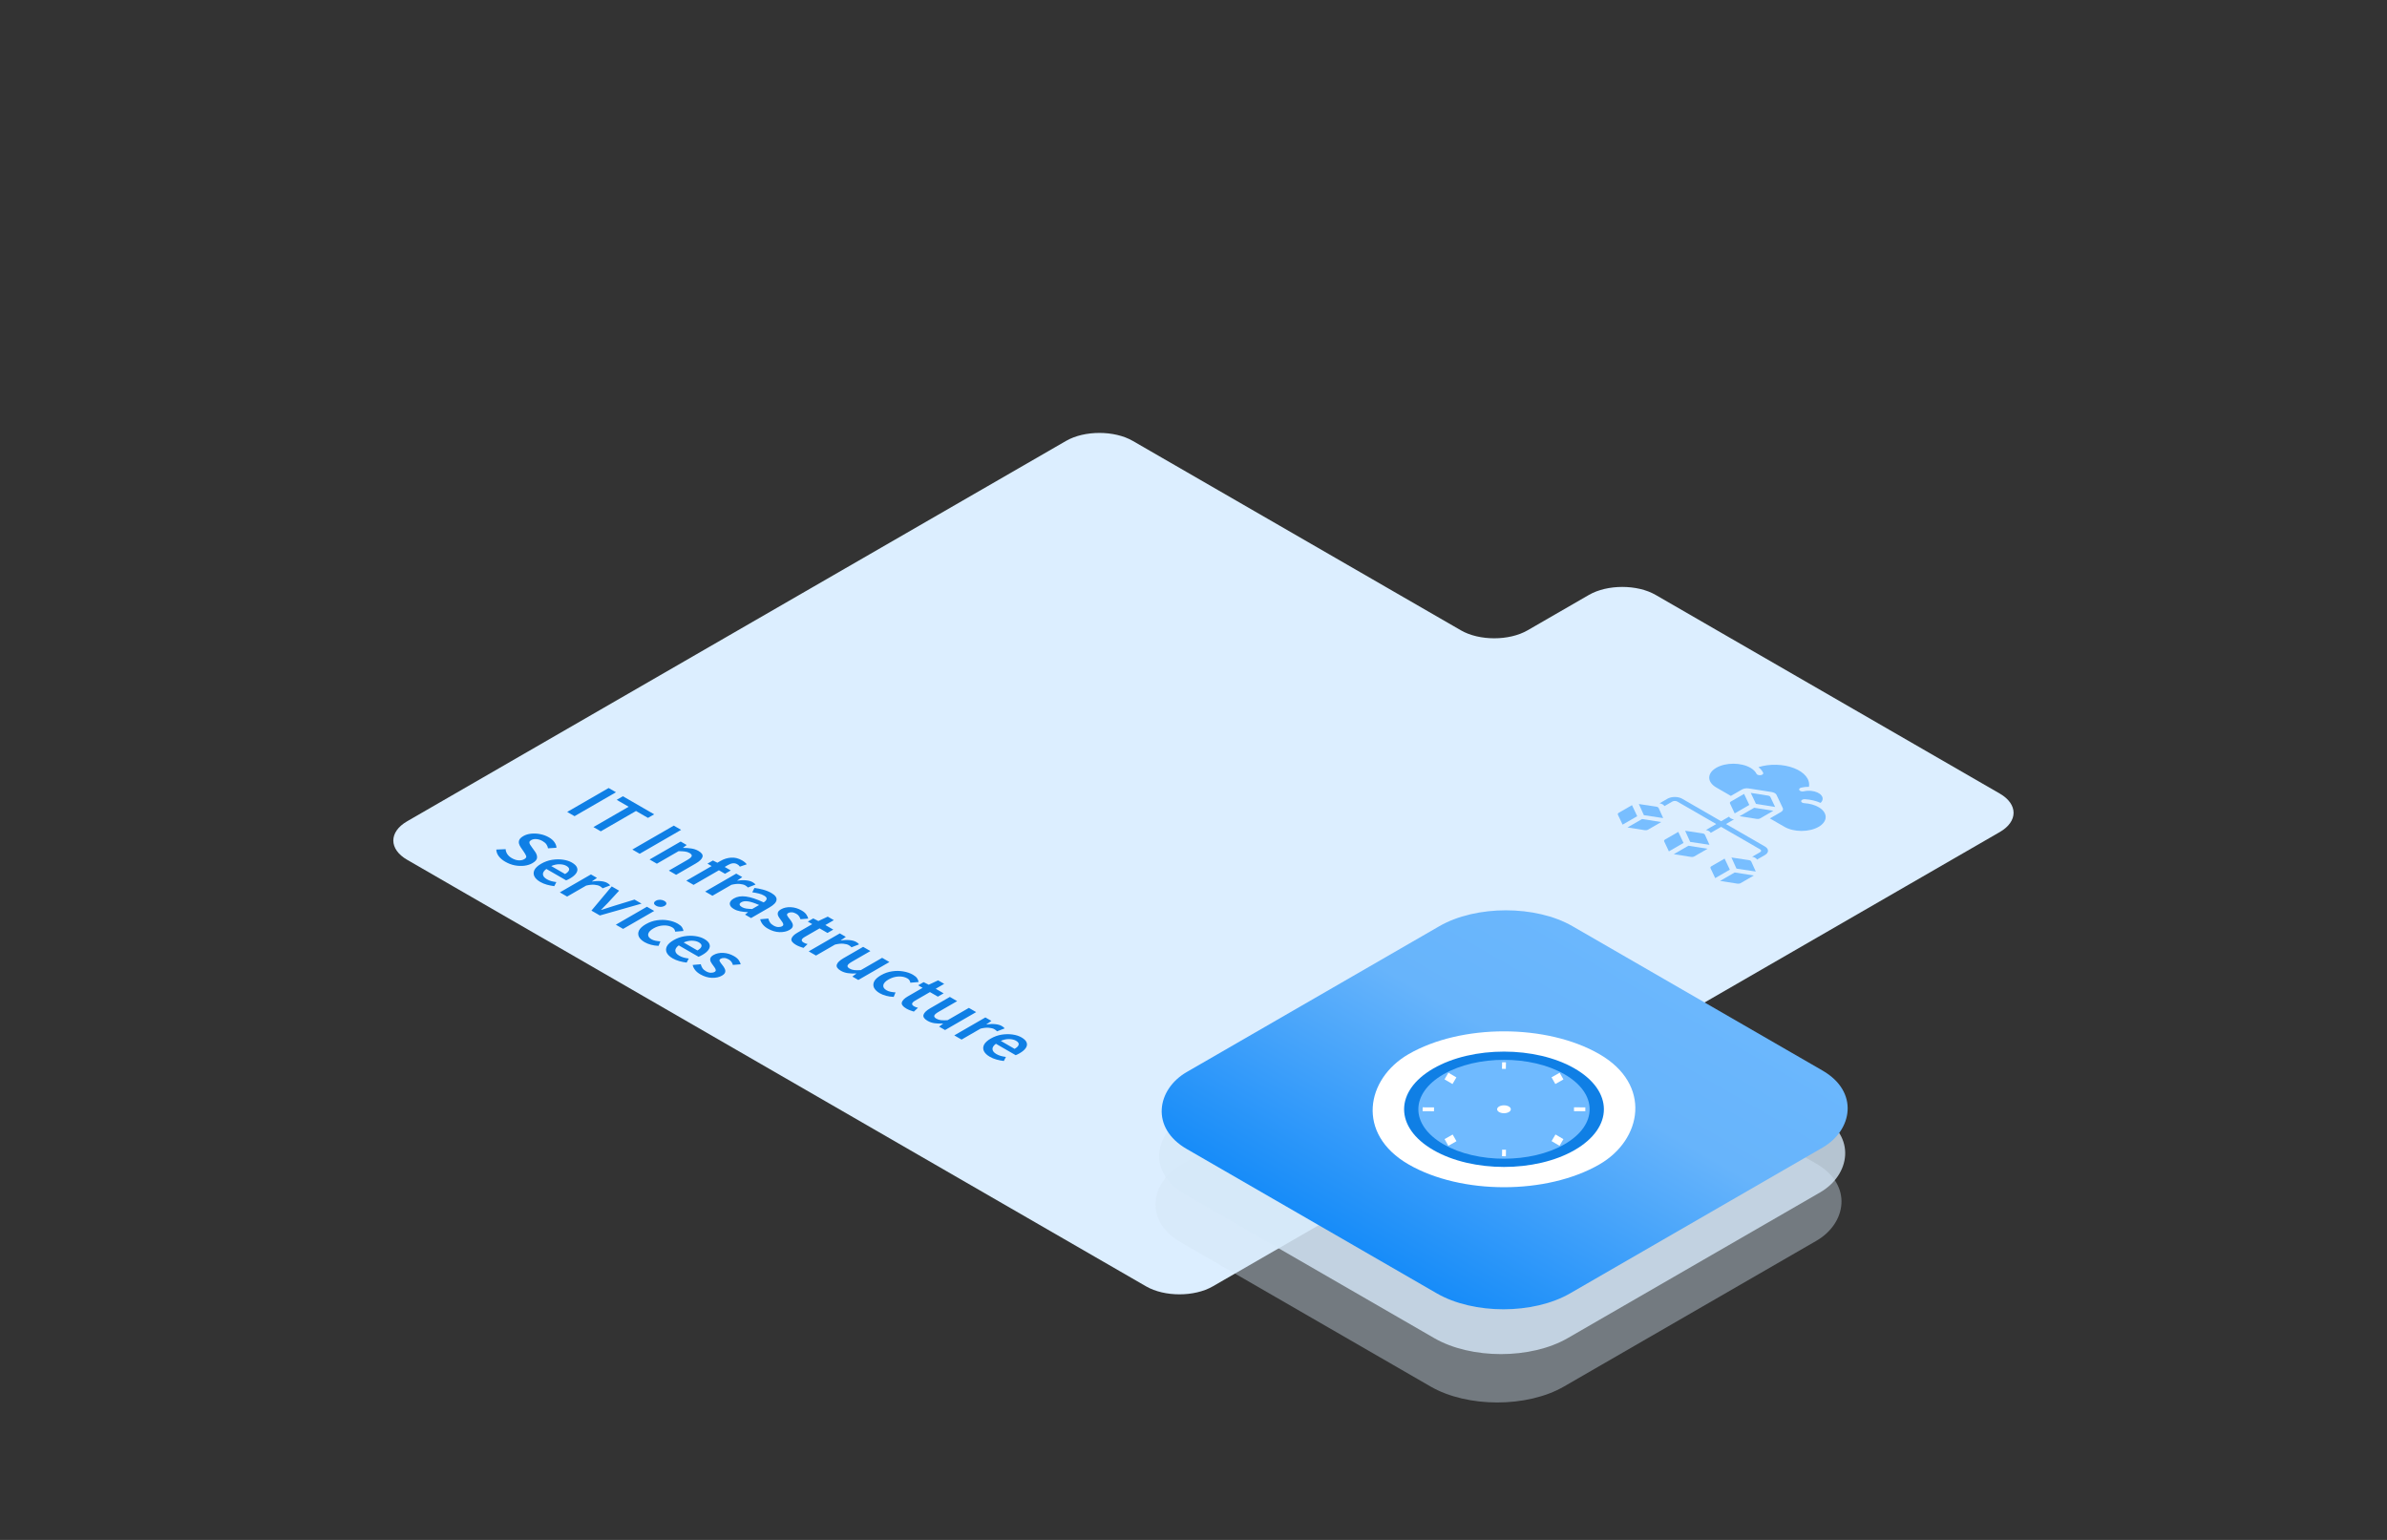 <?xml version="1.0" encoding="UTF-8"?> <svg xmlns="http://www.w3.org/2000/svg" width="620" height="400" viewBox="0 0 620 400" fill="none"><rect x="0" y="0" width="620" height="400" fill="#333333" stroke="none"/><path fill-rule="evenodd" clip-rule="evenodd" d="M294.223 114.526C289.44 111.765 281.685 111.765 276.902 114.526L105.75 213.333C100.967 216.095 100.967 220.571 105.75 223.333L297.689 334.141C302.472 336.902 310.227 336.902 315.01 334.141L494.822 230.334C494.822 230.334 494.822 230.334 494.822 230.334C494.822 230.334 494.822 230.334 494.822 230.334L519.42 216.133C524.203 213.371 524.203 208.894 519.42 206.133L430.033 154.529C425.25 151.768 417.495 151.768 412.712 154.529L396.773 163.73C391.99 166.491 384.236 166.491 379.453 163.73L294.223 114.526Z" fill="#DCEEFF"></path><g clip-path="url(#clip0_9437_117684)"><path d="M449.307 225.899L447.949 223.029L444.52 225.008C444.408 225.073 444.328 225.153 444.288 225.24C444.247 225.328 444.247 225.42 444.287 225.508L445.507 228.093L449.307 225.899Z" fill="#78BEFF"></path><path d="M459.219 206.662L454.743 205.957L456.099 208.822L461.067 209.608L459.846 207.024C459.805 206.938 459.726 206.859 459.616 206.795C459.506 206.731 459.369 206.685 459.219 206.662Z" fill="#78BEFF"></path><path d="M428.06 215.507L431.489 213.528L426.518 212.744L422.72 214.936L427.194 215.642C427.346 215.665 427.507 215.665 427.659 215.642C427.811 215.618 427.949 215.572 428.06 215.507Z" fill="#78BEFF"></path><path d="M449.581 208.199C449.47 208.263 449.389 208.343 449.349 208.431C449.308 208.519 449.308 208.611 449.349 208.699L450.568 211.284L454.366 209.091L453.008 206.221L449.581 208.199Z" fill="#78BEFF"></path><path d="M426.982 211.746L431.994 212.502L430.821 209.895C430.781 209.808 430.702 209.728 430.592 209.665C430.482 209.601 430.344 209.555 430.193 209.533L425.674 208.852L426.982 211.746Z" fill="#78BEFF"></path><path d="M420.233 211.622L421.452 214.207L425.25 212.014L423.895 209.142L420.465 211.122C420.354 211.186 420.274 211.266 420.233 211.354C420.192 211.442 420.192 211.534 420.233 211.622Z" fill="#78BEFF"></path><path d="M444.019 219.444L442.844 216.838C442.805 216.751 442.726 216.671 442.616 216.608C442.505 216.544 442.367 216.498 442.216 216.476L437.698 215.795L439.005 218.689L444.019 219.444Z" fill="#78BEFF"></path><path d="M446.774 228.823L451.248 229.528C451.401 229.552 451.561 229.552 451.713 229.528C451.865 229.505 452.004 229.458 452.115 229.394L455.544 227.414L450.572 226.63L446.774 228.823Z" fill="#78BEFF"></path><path d="M456.046 226.388L454.871 223.781C454.832 223.694 454.753 223.615 454.643 223.551C454.532 223.487 454.395 223.441 454.243 223.419L449.725 222.738L451.032 225.632L456.046 226.388Z" fill="#78BEFF"></path><path d="M456.461 201.212C456.354 201.15 456.276 201.073 456.235 200.989C455.956 200.432 455.45 199.922 454.76 199.502C454.751 199.499 454.743 199.496 454.735 199.492C454.713 199.475 454.688 199.458 454.662 199.443C454.082 199.106 453.392 198.839 452.633 198.656C451.873 198.473 451.059 198.378 450.236 198.377C448.574 198.375 446.978 198.754 445.801 199.431C444.623 200.108 443.959 201.027 443.955 201.987C443.951 202.946 444.608 203.867 445.78 204.547L449.578 206.74L452.472 205.069C452.695 204.941 452.972 204.849 453.276 204.802C453.579 204.755 453.899 204.754 454.203 204.801L460.174 205.738C460.471 205.788 460.742 205.88 460.962 206.005C461.182 206.131 461.343 206.286 461.431 206.457L463.068 209.915C463.147 210.091 463.146 210.276 463.064 210.451C462.982 210.627 462.822 210.787 462.6 210.916L459.706 212.586L463.504 214.779C464.679 215.457 466.273 215.839 467.935 215.839C469.597 215.839 471.191 215.457 472.366 214.779C473.541 214.101 474.201 213.18 474.201 212.221C474.201 211.262 473.541 210.341 472.366 209.663C471.362 209.079 470.042 208.713 468.625 208.626C468.508 208.618 468.395 208.598 468.292 208.565C468.189 208.532 468.098 208.488 468.025 208.435C467.951 208.382 467.896 208.322 467.863 208.256C467.83 208.191 467.82 208.123 467.833 208.055C467.846 207.988 467.881 207.923 467.938 207.863C467.994 207.804 468.071 207.751 468.162 207.709C468.348 207.623 468.584 207.583 468.82 207.598C470.299 207.694 471.702 208.024 472.876 208.551C473.184 208.265 473.366 207.94 473.406 207.605C473.445 207.269 473.342 206.933 473.105 206.626C472.867 206.319 472.503 206.05 472.044 205.843C471.585 205.635 471.044 205.497 470.471 205.438C470.467 205.436 470.462 205.433 470.453 205.434C469.805 205.368 469.138 205.407 468.525 205.545C468.362 205.582 468.185 205.591 468.015 205.57C467.844 205.55 467.688 205.501 467.564 205.429C467.477 205.379 467.409 205.319 467.364 205.253C467.278 205.125 467.283 204.983 467.378 204.858C467.473 204.732 467.651 204.634 467.871 204.584C468.504 204.442 469.177 204.372 469.855 204.375C470.036 203.44 469.771 202.494 469.086 201.64C468.402 200.786 467.326 200.056 465.975 199.53C464.623 199.004 463.048 198.702 461.42 198.656C459.792 198.61 458.173 198.822 456.739 199.27C457.286 199.704 457.698 200.189 457.957 200.704C458.013 200.814 458.003 200.932 457.93 201.039C457.857 201.146 457.724 201.236 457.552 201.294C457.38 201.352 457.18 201.376 456.982 201.361C456.785 201.346 456.601 201.294 456.461 201.212Z" fill="#78BEFF"></path><path d="M440.088 222.45L443.516 220.471L438.545 219.687L434.747 221.879L439.222 222.585C439.374 222.608 439.534 222.608 439.686 222.585C439.838 222.561 439.977 222.515 440.088 222.45Z" fill="#78BEFF"></path><path d="M456.311 212.719C456.463 212.743 456.623 212.743 456.776 212.719C456.928 212.695 457.066 212.649 457.177 212.584L460.606 210.605L455.635 209.821L451.837 212.013L456.311 212.719Z" fill="#78BEFF"></path><path d="M432.491 218.065C432.38 218.129 432.3 218.209 432.259 218.297C432.218 218.385 432.218 218.477 432.259 218.565L433.478 221.15L437.276 218.957L435.918 216.087L432.491 218.065Z" fill="#78BEFF"></path><path d="M456.369 223.268L456.375 223.279L458.439 222.088C458.941 221.796 459.222 221.402 459.222 220.991C459.222 220.58 458.941 220.186 458.439 219.895L448.311 214.048L450.375 212.857C450.074 212.806 449.801 212.713 449.577 212.586C449.359 212.462 449.199 212.307 449.115 212.137L449.109 212.126L447.045 213.317L436.917 207.47C436.413 207.181 435.73 207.018 435.018 207.018C434.307 207.018 433.624 207.181 433.12 207.47L431.056 208.662C431.353 208.712 431.624 208.804 431.844 208.929C432.064 209.055 432.226 209.211 432.316 209.382L432.322 209.393L434.386 208.201C434.553 208.104 434.781 208.05 435.018 208.05C435.256 208.05 435.484 208.104 435.651 208.201L445.779 214.048L443.083 215.605C443.38 215.655 443.651 215.747 443.871 215.873C444.091 215.998 444.253 216.154 444.342 216.325L444.349 216.336L447.045 214.779L457.173 220.626C457.341 220.723 457.435 220.854 457.435 220.991C457.435 221.128 457.341 221.26 457.173 221.357L455.109 222.548C455.407 222.598 455.678 222.69 455.898 222.816C456.118 222.941 456.28 223.097 456.369 223.268Z" fill="#78BEFF"></path></g><path d="M147.324 210.904L158.085 204.691L159.994 205.793L149.233 212.006L147.324 210.904ZM154.14 214.839L163.289 209.557L160.179 207.762L161.791 206.831L169.92 211.523L168.307 212.454L165.198 210.659L156.049 215.941L154.14 214.839ZM164.245 220.672L175.006 214.46L176.915 215.561L166.153 221.774L164.245 220.672ZM168.724 223.258L176.803 218.594L178.367 219.496L177.412 220.199L177.478 220.237C178.191 220.244 178.888 220.298 179.568 220.399C180.248 220.5 180.862 220.709 181.411 221.026C182.277 221.526 182.628 222.052 182.464 222.603C182.299 223.154 181.707 223.724 180.687 224.313L175.619 227.238L173.726 226.146L178.548 223.363C179.217 222.976 179.59 222.647 179.667 222.375C179.743 222.102 179.557 221.836 179.107 221.577C178.756 221.374 178.356 221.244 177.906 221.187C177.478 221.13 176.93 221.099 176.26 221.092L170.616 224.351L168.724 223.258ZM178.261 228.764L184.843 224.964L183.757 224.337L185.172 223.52L186.34 224.1L187.179 223.615C188.024 223.127 188.924 222.849 189.878 222.779C190.843 222.703 191.803 222.941 192.757 223.492C193.043 223.656 193.29 223.83 193.498 224.014C193.706 224.198 193.86 224.362 193.959 224.508L192.182 225.116C192.017 224.869 191.787 224.66 191.49 224.489C190.81 224.096 190.015 224.163 189.105 224.689L188.232 225.192L189.812 226.104L188.315 226.968L186.735 226.056L180.153 229.856L178.261 228.764ZM183.154 231.589L191.233 226.925L192.797 227.827L191.497 228.729L191.563 228.767C192.374 228.628 193.12 228.596 193.8 228.672C194.492 228.742 195.051 228.9 195.479 229.147C195.863 229.369 196.115 229.578 196.236 229.774L194.261 230.534C194.162 230.427 194.064 230.332 193.965 230.249C193.866 230.167 193.729 230.075 193.554 229.974C193.235 229.79 192.775 229.67 192.171 229.613C191.579 229.55 190.85 229.622 189.983 229.831L185.046 232.681L183.154 231.589ZM190.619 236.126C189.917 235.721 189.561 235.262 189.55 234.749C189.55 234.242 189.901 233.786 190.603 233.381C191.47 232.881 192.517 232.713 193.746 232.878C194.985 233.036 196.521 233.543 198.353 234.398C198.77 234.144 199.022 233.866 199.11 233.562C199.22 233.258 199 232.947 198.452 232.631C198.057 232.403 197.591 232.222 197.053 232.089C196.527 231.963 195.973 231.858 195.391 231.776L195.967 230.645C196.702 230.74 197.454 230.889 198.221 231.092C199 231.301 199.708 231.589 200.344 231.956C201.353 232.539 201.803 233.147 201.693 233.78C201.606 234.413 200.997 235.056 199.867 235.709L195.079 238.473L193.515 237.57L194.272 236.981L194.207 236.943C193.537 236.912 192.89 236.836 192.265 236.715C191.651 236.601 191.102 236.405 190.619 236.126ZM192.709 235.623C193.038 235.813 193.411 235.94 193.828 236.003C194.267 236.066 194.777 236.108 195.358 236.126L197.168 235.082C195.929 234.531 194.952 234.214 194.239 234.132C193.537 234.043 192.983 234.116 192.577 234.35C192.215 234.559 192.062 234.774 192.117 234.996C192.172 235.218 192.369 235.427 192.709 235.623ZM199.4 241.196C198.852 240.879 198.407 240.502 198.067 240.065C197.738 239.622 197.535 239.194 197.458 238.783L199.565 238.593C199.652 238.96 199.795 239.296 199.992 239.6C200.19 239.904 200.492 240.173 200.897 240.407C201.336 240.661 201.753 240.794 202.148 240.806C202.543 240.819 202.878 240.746 203.152 240.588C203.382 240.455 203.481 240.296 203.448 240.113C203.437 239.929 203.355 239.73 203.201 239.514C203.059 239.293 202.899 239.068 202.724 238.84C202.505 238.561 202.313 238.267 202.148 237.956C202.005 237.646 201.972 237.342 202.049 237.044C202.137 236.74 202.406 236.459 202.856 236.199C203.569 235.787 204.413 235.604 205.39 235.648C206.366 235.692 207.304 235.974 208.203 236.493C208.774 236.823 209.185 237.174 209.437 237.548C209.69 237.922 209.854 238.276 209.931 238.612L207.907 238.773C207.83 238.488 207.704 238.225 207.529 237.985C207.375 237.744 207.139 237.532 206.821 237.348C206.415 237.114 206.026 236.991 205.653 236.978C205.291 236.959 204.984 237.022 204.731 237.168C204.413 237.352 204.336 237.586 204.501 237.871C204.666 238.156 204.89 238.469 205.176 238.811C205.417 239.103 205.614 239.407 205.768 239.723C205.933 240.034 205.976 240.344 205.9 240.654C205.834 240.971 205.549 241.275 205.044 241.566C204.353 241.965 203.492 242.152 202.461 242.127C201.44 242.095 200.42 241.785 199.4 241.196ZM206.758 245.443C205.825 244.905 205.43 244.367 205.573 243.828C205.737 243.29 206.253 242.771 207.12 242.27L210.97 240.047L209.818 239.383L211.233 238.566L212.566 239.24L215.001 238.1L216.581 239.012L214.376 240.285L216.433 241.472L214.936 242.337L212.879 241.149L209.028 243.372C208.085 243.917 207.992 244.408 208.749 244.845C208.891 244.927 209.056 245.003 209.242 245.073C209.44 245.136 209.615 245.187 209.769 245.225L208.699 246.222C208.403 246.14 208.085 246.032 207.745 245.899C207.405 245.779 207.076 245.627 206.758 245.443ZM210.054 247.118L218.133 242.454L219.696 243.356L218.396 244.259L218.462 244.297C219.274 244.158 220.02 244.126 220.7 244.202C221.391 244.272 221.951 244.43 222.379 244.677C222.762 244.898 223.015 245.107 223.135 245.304L221.161 246.064C221.062 245.956 220.963 245.861 220.865 245.779C220.766 245.696 220.629 245.605 220.453 245.503C220.135 245.32 219.674 245.199 219.071 245.142C218.479 245.079 217.749 245.152 216.883 245.361L211.946 248.211L210.054 247.118ZM218.397 252.163C217.531 251.663 217.18 251.137 217.344 250.586C217.509 250.035 218.101 249.465 219.121 248.876L224.189 245.95L226.082 247.043L221.26 249.826C220.591 250.212 220.218 250.542 220.141 250.814C220.065 251.086 220.246 251.349 220.684 251.602C221.035 251.805 221.43 251.932 221.869 251.982C222.319 252.039 222.895 252.043 223.597 251.992L229.126 248.8L231.018 249.893L222.939 254.557L221.392 253.664L222.429 252.894L222.379 252.866C221.611 252.904 220.893 252.875 220.224 252.78C219.555 252.685 218.946 252.48 218.397 252.163ZM228.511 258.002C227.776 257.578 227.277 257.099 227.014 256.567C226.773 256.035 226.789 255.488 227.063 254.924C227.36 254.36 227.952 253.822 228.841 253.309C229.74 252.79 230.689 252.457 231.687 252.312C232.696 252.16 233.673 252.166 234.616 252.331C235.581 252.495 236.421 252.783 237.134 253.195C237.649 253.493 238.011 253.803 238.22 254.126C238.428 254.449 238.554 254.769 238.598 255.086L236.443 255.266C236.421 255.038 236.349 254.832 236.229 254.649C236.119 254.459 235.938 254.291 235.686 254.145C235.038 253.771 234.26 253.607 233.349 253.651C232.45 253.702 231.594 253.961 230.782 254.43C229.981 254.892 229.532 255.38 229.433 255.893C229.345 256.412 229.619 256.856 230.256 257.223C230.574 257.407 230.936 257.54 231.342 257.622C231.769 257.704 232.192 257.758 232.609 257.783L232.131 258.952C231.429 258.926 230.766 258.828 230.14 258.657C229.515 258.486 228.972 258.268 228.511 258.002ZM235.425 261.993C234.492 261.455 234.098 260.916 234.24 260.378C234.405 259.84 234.92 259.321 235.787 258.82L239.637 256.597L238.485 255.932L239.901 255.115L241.233 255.79L243.669 254.65L245.248 255.562L243.043 256.835L245.1 258.022L243.603 258.887L241.546 257.699L237.696 259.922C236.752 260.467 236.659 260.958 237.416 261.395C237.558 261.477 237.723 261.553 237.91 261.623C238.107 261.686 238.283 261.737 238.436 261.775L237.367 262.772C237.07 262.69 236.752 262.582 236.412 262.449C236.072 262.329 235.743 262.177 235.425 261.993ZM240.926 265.169C240.06 264.669 239.709 264.143 239.873 263.592C240.038 263.041 240.63 262.471 241.65 261.882L246.718 258.956L248.611 260.049L243.789 262.832C243.12 263.218 242.747 263.548 242.67 263.82C242.594 264.092 242.775 264.355 243.213 264.609C243.564 264.811 243.959 264.938 244.398 264.989C244.848 265.046 245.424 265.049 246.126 264.998L251.655 261.806L253.547 262.899L245.468 267.563L243.921 266.67L244.958 265.9L244.908 265.872C244.14 265.91 243.422 265.881 242.753 265.786C242.083 265.691 241.475 265.486 240.926 265.169ZM247.865 268.947L255.944 264.282L257.507 265.185L256.207 266.087L256.273 266.125C257.085 265.986 257.831 265.954 258.511 266.03C259.202 266.1 259.761 266.258 260.189 266.505C260.573 266.727 260.825 266.936 260.946 267.132L258.972 267.892C258.873 267.784 258.774 267.689 258.675 267.607C258.577 267.525 258.439 267.433 258.264 267.332C257.946 267.148 257.485 267.028 256.882 266.971C256.289 266.907 255.56 266.98 254.693 267.189L249.757 270.039L247.865 268.947ZM257.1 274.506C256.354 274.076 255.844 273.591 255.57 273.053C255.307 272.508 255.312 271.954 255.586 271.391C255.872 270.821 256.459 270.279 257.347 269.766C258.225 269.26 259.157 268.924 260.144 268.759C261.143 268.601 262.097 268.588 263.008 268.721C263.918 268.854 264.686 269.101 265.311 269.462C266.046 269.887 266.496 270.336 266.661 270.811C266.836 271.28 266.759 271.755 266.43 272.236C266.112 272.711 265.575 273.167 264.818 273.604C264.423 273.832 264.088 273.993 263.814 274.088L258.68 271.125C258.055 271.587 257.759 272.056 257.791 272.531C257.824 273.006 258.164 273.43 258.812 273.804C259.163 274.006 259.536 274.164 259.931 274.278C260.347 274.392 260.797 274.481 261.28 274.544L260.737 275.599C260.101 275.523 259.464 275.396 258.828 275.219C258.192 275.042 257.616 274.804 257.1 274.506ZM259.947 270.374L263.534 272.445C264.159 272.084 264.51 271.723 264.587 271.362C264.675 270.995 264.445 270.653 263.896 270.336C263.424 270.064 262.827 269.921 262.103 269.909C261.4 269.896 260.682 270.051 259.947 270.374ZM131.216 223.831C130.492 223.413 129.927 222.929 129.522 222.378C129.127 221.833 128.924 221.267 128.913 220.678L131.332 220.573C131.353 221.004 131.496 221.428 131.759 221.846C132.034 222.258 132.418 222.606 132.911 222.891C133.526 223.246 134.118 223.442 134.688 223.48C135.259 223.518 135.752 223.417 136.169 223.176C136.619 222.916 136.784 222.638 136.663 222.34C136.553 222.049 136.361 221.704 136.087 221.305L135.248 220.079C135.05 219.788 134.902 219.474 134.804 219.139C134.716 218.809 134.749 218.474 134.902 218.132C135.067 217.796 135.412 217.476 135.939 217.172C136.509 216.843 137.173 216.637 137.93 216.555C138.709 216.473 139.499 216.511 140.299 216.669C141.122 216.827 141.885 217.109 142.587 217.514C143.212 217.875 143.689 218.296 144.018 218.778C144.358 219.253 144.528 219.731 144.528 220.212L142.34 220.355C142.285 219.994 142.148 219.655 141.928 219.338C141.72 219.028 141.385 218.74 140.925 218.474C140.42 218.182 139.894 218.011 139.345 217.961C138.818 217.91 138.358 217.999 137.963 218.227C137.689 218.385 137.535 218.562 137.502 218.759C137.491 218.955 137.551 219.167 137.683 219.395C137.826 219.617 137.985 219.848 138.16 220.089L139.016 221.286C139.378 221.811 139.537 222.321 139.493 222.815C139.46 223.303 139.054 223.771 138.275 224.221C137.694 224.557 137.008 224.775 136.219 224.876C135.429 224.978 134.595 224.946 133.718 224.781C132.862 224.617 132.028 224.3 131.216 223.831ZM140.331 229.093C139.585 228.663 139.075 228.178 138.801 227.64C138.537 227.095 138.543 226.541 138.817 225.978C139.102 225.408 139.689 224.866 140.578 224.353C141.455 223.847 142.388 223.511 143.375 223.346C144.373 223.188 145.328 223.175 146.238 223.308C147.149 223.441 147.917 223.688 148.542 224.049C149.277 224.474 149.727 224.923 149.891 225.398C150.067 225.867 149.99 226.342 149.661 226.823C149.343 227.298 148.805 227.754 148.048 228.191C147.653 228.419 147.319 228.58 147.045 228.675L141.911 225.712C141.285 226.174 140.989 226.643 141.022 227.118C141.055 227.593 141.395 228.017 142.042 228.39C142.393 228.593 142.766 228.751 143.161 228.865C143.578 228.979 144.028 229.068 144.511 229.131L143.968 230.186C143.331 230.11 142.695 229.983 142.059 229.806C141.423 229.629 140.847 229.391 140.331 229.093ZM143.178 224.961L146.765 227.032C147.39 226.671 147.741 226.31 147.818 225.949C147.906 225.582 147.675 225.24 147.127 224.923C146.655 224.651 146.057 224.508 145.333 224.496C144.631 224.483 143.913 224.638 143.178 224.961ZM145.413 231.799L153.492 227.135L155.055 228.037L153.755 228.94L153.821 228.978C154.633 228.839 155.379 228.807 156.059 228.883C156.75 228.953 157.31 229.111 157.738 229.358C158.121 229.58 158.374 229.789 158.494 229.985L156.52 230.745C156.421 230.637 156.322 230.542 156.224 230.46C156.125 230.377 155.988 230.286 155.812 230.184C155.494 230.001 155.033 229.88 154.43 229.823C153.838 229.76 153.108 229.833 152.242 230.042L147.305 232.892L145.413 231.799ZM153.618 236.536L158.884 230.248L160.809 231.359L157.897 234.522C157.611 234.814 157.321 235.108 157.025 235.406C156.739 235.71 156.443 236.014 156.136 236.318L156.202 236.356C156.739 236.185 157.266 236.014 157.781 235.843C158.308 235.678 158.824 235.514 159.328 235.349L164.808 233.668L166.634 234.722L155.807 237.8L153.618 236.536ZM159.955 240.195L168.035 235.531L169.927 236.623L161.848 241.287L159.955 240.195ZM170.404 235.265C170.064 235.068 169.889 234.853 169.878 234.619C169.867 234.384 170.026 234.172 170.355 233.982C170.673 233.798 171.035 233.71 171.441 233.716C171.847 233.722 172.22 233.824 172.56 234.02C172.9 234.216 173.075 234.432 173.086 234.666C173.097 234.9 172.944 235.109 172.626 235.293C172.297 235.483 171.929 235.575 171.523 235.569C171.117 235.562 170.744 235.461 170.404 235.265ZM167.438 244.742C166.703 244.318 166.204 243.84 165.94 243.308C165.699 242.776 165.715 242.228 165.99 241.665C166.286 241.101 166.878 240.563 167.767 240.05C168.666 239.53 169.615 239.198 170.614 239.052C171.623 238.9 172.599 238.906 173.542 239.071C174.508 239.236 175.347 239.524 176.06 239.936C176.576 240.233 176.938 240.544 177.146 240.867C177.354 241.19 177.481 241.509 177.525 241.826L175.369 242.006C175.347 241.779 175.276 241.573 175.155 241.389C175.045 241.199 174.864 241.031 174.612 240.886C173.965 240.512 173.186 240.347 172.275 240.392C171.376 240.442 170.52 240.702 169.708 241.171C168.908 241.633 168.458 242.12 168.359 242.633C168.271 243.153 168.546 243.596 169.182 243.963C169.5 244.147 169.862 244.28 170.268 244.362C170.696 244.445 171.118 244.499 171.535 244.524L171.058 245.692C170.356 245.667 169.692 245.569 169.067 245.398C168.441 245.227 167.898 245.008 167.438 244.742ZM174.719 248.946C173.973 248.515 173.463 248.031 173.189 247.492C172.925 246.948 172.931 246.394 173.205 245.83C173.49 245.26 174.077 244.719 174.966 244.206C175.843 243.699 176.776 243.363 177.763 243.199C178.761 243.04 179.716 243.028 180.626 243.161C181.537 243.294 182.305 243.541 182.93 243.902C183.665 244.326 184.115 244.776 184.279 245.251C184.455 245.719 184.378 246.194 184.049 246.675C183.731 247.15 183.193 247.606 182.436 248.043C182.041 248.271 181.707 248.433 181.433 248.528L176.299 245.564C175.673 246.026 175.377 246.495 175.41 246.97C175.443 247.445 175.783 247.869 176.43 248.243C176.781 248.446 177.154 248.604 177.549 248.718C177.966 248.832 178.416 248.921 178.898 248.984L178.355 250.038C177.719 249.962 177.083 249.836 176.447 249.658C175.81 249.481 175.235 249.244 174.719 248.946ZM177.566 244.814L181.153 246.884C181.778 246.523 182.129 246.163 182.206 245.802C182.294 245.434 182.063 245.092 181.515 244.776C181.043 244.503 180.445 244.361 179.721 244.348C179.019 244.335 178.301 244.491 177.566 244.814ZM181.858 253.067C181.309 252.75 180.865 252.374 180.525 251.937C180.196 251.493 179.993 251.066 179.916 250.654L182.022 250.464C182.11 250.832 182.253 251.167 182.45 251.471C182.647 251.775 182.949 252.044 183.355 252.279C183.794 252.532 184.211 252.665 184.606 252.678C185.001 252.69 185.335 252.617 185.609 252.459C185.84 252.326 185.938 252.168 185.906 251.984C185.895 251.8 185.812 251.601 185.659 251.386C185.516 251.164 185.357 250.939 185.182 250.711C184.962 250.433 184.77 250.138 184.606 249.828C184.463 249.517 184.43 249.213 184.507 248.916C184.595 248.612 184.863 248.33 185.313 248.07C186.026 247.659 186.871 247.475 187.847 247.519C188.824 247.564 189.761 247.846 190.661 248.365C191.231 248.694 191.643 249.046 191.895 249.419C192.147 249.793 192.312 250.148 192.389 250.483L190.365 250.645C190.288 250.36 190.162 250.097 189.986 249.856C189.833 249.616 189.597 249.403 189.279 249.22C188.873 248.985 188.483 248.862 188.11 248.849C187.748 248.83 187.441 248.894 187.189 249.039C186.871 249.223 186.794 249.457 186.959 249.742C187.123 250.027 187.348 250.341 187.633 250.683C187.875 250.974 188.072 251.278 188.226 251.595C188.39 251.905 188.434 252.215 188.357 252.526C188.291 252.842 188.006 253.146 187.502 253.438C186.811 253.837 185.949 254.023 184.918 253.998C183.898 253.966 182.878 253.656 181.858 253.067Z" fill="#0F7FE5"></path><rect width="114.983" height="115.723" rx="20" transform="matrix(0.866 0.5 -0.866 0.5 389.543 254.806)" fill="#D2E3F4" fill-opacity="0.4"></rect><rect width="114.983" height="115.723" rx="20" transform="matrix(0.866 0.5 -0.866 0.5 390.504 242.241)" fill="#D6E8F9" fill-opacity="0.8"></rect><rect width="114.983" height="115.723" rx="20" transform="matrix(0.866 0.5 -0.866 0.5 391.145 230.6)" fill="url(#paint0_linear_9437_117684)"></rect><rect width="57.258" height="57.258" rx="28.629" transform="matrix(0.866 0.5 -0.866 0.5 390.648 259.513)" fill="white"></rect><path d="M372.301 298.733C382.434 304.583 398.863 304.583 408.996 298.733C419.129 292.883 419.129 283.399 408.996 277.549C398.863 271.699 382.434 271.699 372.301 277.549C362.168 283.399 362.168 292.883 372.301 298.733Z" fill="#0F7FE5"></path><path d="M374.918 297.222C383.606 302.237 397.691 302.237 406.378 297.222C415.066 292.207 415.066 284.075 406.378 279.06C397.691 274.045 383.606 274.045 374.918 279.06C366.231 284.075 366.231 292.207 374.918 297.222Z" fill="#6FBAFF"></path><path d="M405.594 279.516L403.488 280.709" stroke="white" stroke-width="2" stroke-miterlimit="10"></path><path d="M377.809 295.568L375.703 296.76" stroke="white" stroke-width="2" stroke-miterlimit="10"></path><path d="M375.707 279.51L377.778 280.723" stroke="white" stroke-width="2" stroke-miterlimit="10"></path><path d="M403.512 295.55L405.578 296.765" stroke="white" stroke-width="2" stroke-miterlimit="10"></path><path d="M390.656 275.943L390.626 277.646" stroke="white" stroke-miterlimit="10"></path><path d="M390.664 298.638L390.639 300.338" stroke="white" stroke-miterlimit="10"></path><path d="M369.516 288.136L372.47 288.151" stroke="white" stroke-miterlimit="10"></path><path d="M408.83 288.131L411.773 288.145" stroke="white" stroke-miterlimit="10"></path><path d="M389.386 288.866C390.081 289.267 391.208 289.267 391.903 288.866C392.598 288.465 392.598 287.814 391.903 287.413C391.208 287.012 390.081 287.012 389.386 287.413C388.691 287.814 388.691 288.465 389.386 288.866Z" fill="white"></path><defs><linearGradient id="paint0_linear_9437_117684" x1="57.492" y1="0" x2="57.492" y2="115.723" gradientUnits="userSpaceOnUse"><stop stop-color="#6BB7FD"></stop><stop offset="0.339" stop-color="#67B4FB"></stop><stop offset="1" stop-color="#178CF9"></stop></linearGradient><clipPath id="clip0_9437_117684"><rect width="43.854" height="43.854" fill="white" transform="matrix(0.866 0.5 -0.866 0.5 451.477 189.564)"></rect></clipPath></defs></svg> 
